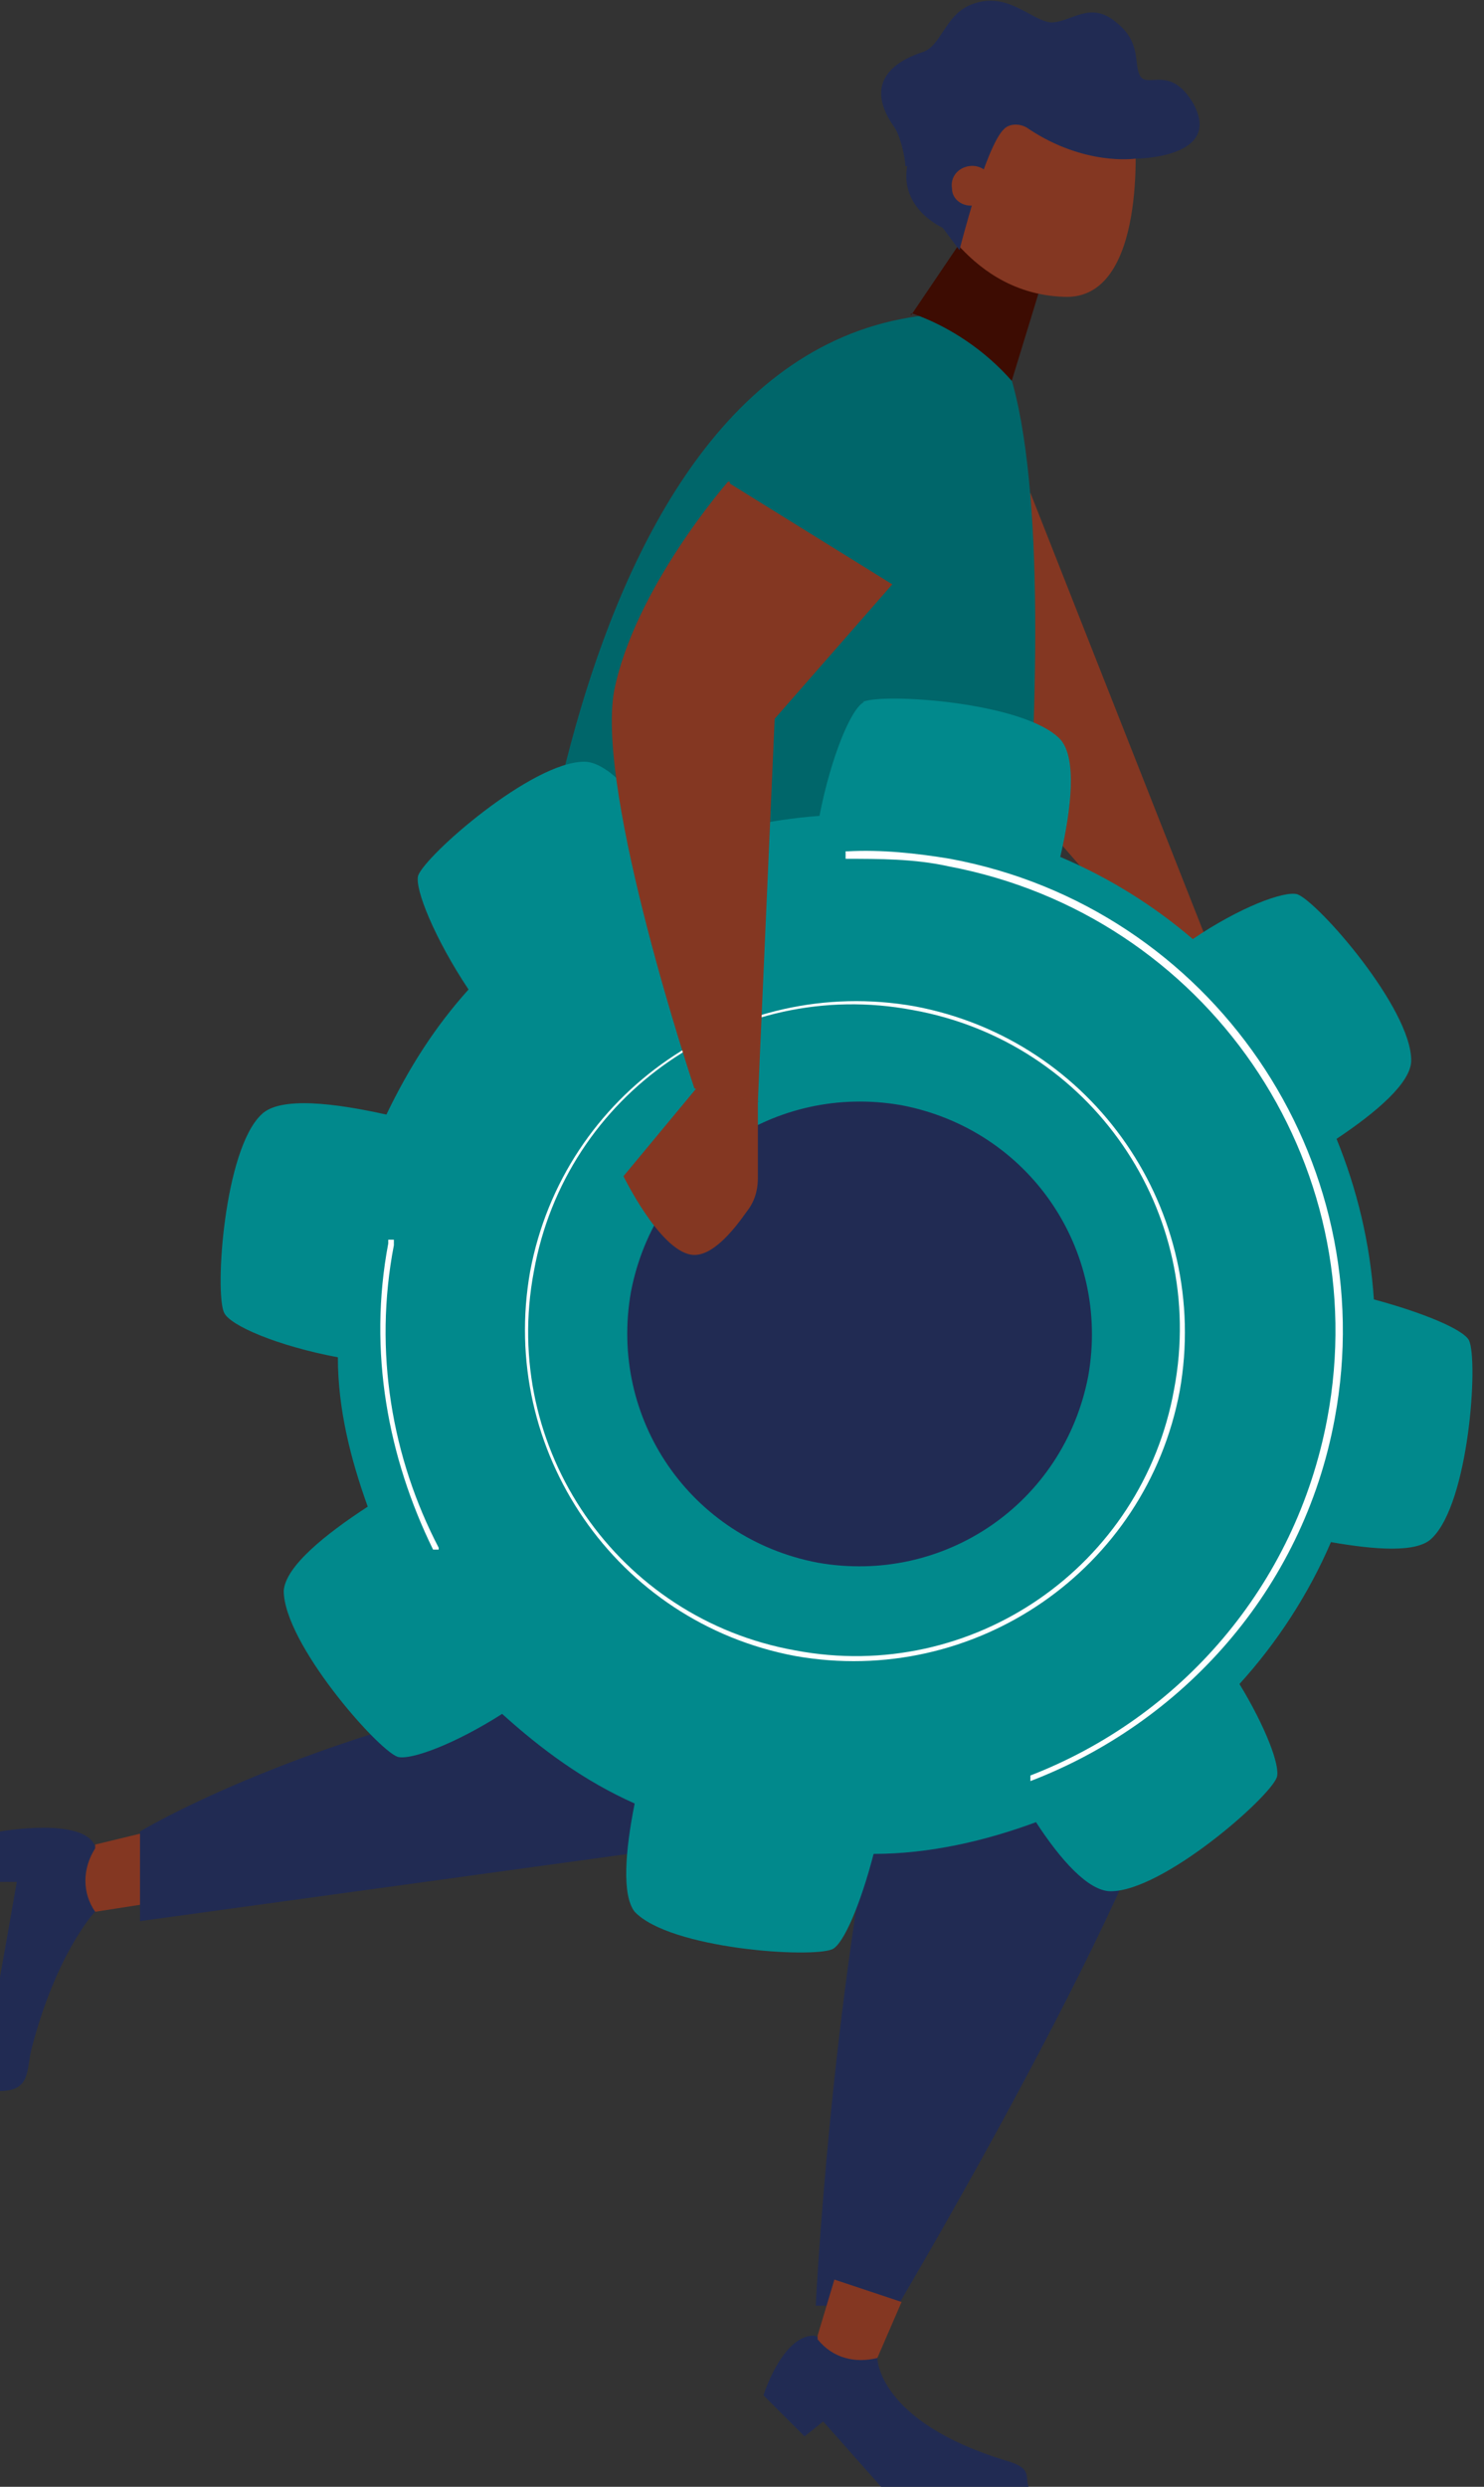 <?xml version="1.0" encoding="UTF-8"?>
<svg xmlns="http://www.w3.org/2000/svg" version="1.1" viewBox="0 0 79.5 133.2">
  <rect x="0" y="0" width="79.5" height="133.2" fill="#333333" stroke="none"/>
  <!-- Generator: Adobe Illustrator 28.7.10, SVG Export Plug-In . SVG Version: 1.2.0 Build 236)  -->
  <g>
    <g id="Laag_1">
      <path d="M47.8,89.5c-.2,0-.4,0-.7,0,.5,1.4.6,2.9.3,4.3-2.9,13.4-3.7,29.7-3.7,29.7h4.4s15.2-25.6,15.2-32.2-.4-4.2-1-7.4c-3.6,3.5-8.8,5.7-14.5,5.7Z" fill="#212b53"/>
      <g id="Laag_1-2" data-name="Laag_1">
        <g>
          <polygon points="55.2 26.4 66.2 54.3 62.4 51.6 51 38.5 51.6 31.6 55.2 26.4" fill="#843722"/>
          <g>
            <path d="M52.2,16.8c6.4,4.6,1.4,44.3,1.4,44.3l-25.7-5s2-40.2,24.3-39.3Z" fill="#00666a"/>
            <g>
              <path d="M48.8,16.9l2.5-3.7,4.4,2.3-1.5,4.9h0c-1.4-1.6-3.3-2.9-5.3-3.6h-.1Z" fill="#3d0c02"/>
              <g>
                <path d="M51.9,4.3l-1.2,6.8c.7.1.9.9.6,1.5v.5c1,1.1,2.8,2.7,5.7,2.8,4.5.2,3.8-8.7,3.8-8.7l-8.9-3h0Z" fill="#843722"/>
                <path d="M48.5,8.9c0-.5-.3-1.7-.6-2.1-1.9-2.7.6-3.7,1.5-4,1-.3,1.2-1.9,2.5-2.5,2-.9,3.3.8,4.4.9C57.4,1.2,58.4,0,59.8,1.2c1.4,1.1.9,2.3,1.3,2.9s1.6-.6,2.8,1.4c1.7,3-3.1,3-3.1,3,0,0-2.7.4-5.7-1.6-.4-.3-1-.3-1.3,0-1,.9-2.4,6.5-2.4,6.5l-.9-1.2s-2.3-1-1.9-3.3h0Z" fill="#212b53"/>
                <path d="M51,10.1c0,.6.6,1,1.2.9.6,0,1-.6.9-1.2,0-.6-.6-1-1.2-.9s-1,.6-.9,1.2Z" fill="#843722"/>
              </g>
            </g>
            <g>
              <path d="M5,102.5s-2,2.2-3.3,7.2c-.3,1.1,0,2.3-1.7,2.3v-6.1l.9-5.1h-.9v-2.7s4.5-.8,5.1.8v3.5h0Z" fill="#212b53"/>
              <path d="M8.3,101.9l-3.2.5h0c-.7-1-.7-2.3,0-3.4v-.2l3.3-.8v3.8h-.1Z" fill="#843722"/>
            </g>
            <g>
              <path d="M47,126.3s0,3.4,6.9,5.5c1.4.4,1,.8,1.2,1.4h-7.9l-3.1-3.5-1,.8-2.2-2.2s1-3.2,2.7-3.2c1.4.5,3.4,1.1,3.4,1.1h0Z" fill="#212b53"/>
              <path d="M48.3,123.3l-1.3,3h0c-1.2.3-2.4,0-3.2-1v-.2l.9-3,3.6,1.2Z" fill="#843722"/>
            </g>
            <path d="M35.1,60.1s-6.3,14.9-2.4,23.8c1.2,2.7-.4,5.9-3.3,6.5-14,2.9-21.9,7.7-21.9,7.7v4.8l32.7-4.5c5.3-.7,9.3-4.9,9.9-10.2l10.7-16.2s-1.1-12.4-10.9-14.4-21.4,7.4-21.4,7.4h0l6.6-4.9Z" fill="#212b53"/>
          </g>
        </g>
        <g>
          <path d="M46.3,37.6c-.7.3-1.8,3-2.4,6.1-2.7.2-5.4.8-7.9,1.8-1.5-2.4-3.3-4.7-4.7-4.7-2.8,0-8.5,5-8.9,6.1-.2.7.9,3.4,2.7,6.1-1.8,2-3.2,4.2-4.4,6.7-2.7-.6-5.7-1-6.7,0-2,1.9-2.5,9.5-2,10.6.3.7,2.9,1.8,6.1,2.4,0,2.8.7,5.5,1.6,8-2.3,1.5-4.4,3.2-4.5,4.5,0,2.8,5,8.5,6.1,8.9.7.2,3.1-.7,5.6-2.3,2.1,1.9,4.4,3.6,7.1,4.8-.5,2.5-.7,4.9,0,5.8,1.9,2,9.5,2.5,10.6,2,.6-.3,1.5-2.4,2.2-5.1,3,0,6-.7,8.7-1.7,1.3,2,2.8,3.7,4,3.7,2.8,0,8.5-5,8.9-6.1.2-.6-.6-2.7-2-5,2-2.2,3.7-4.8,4.9-7.6,2.3.4,4.6.6,5.4-.2,2-1.9,2.5-9.5,2-10.6-.3-.6-2.5-1.5-5.1-2.2-.2-3-.9-5.9-2-8.6,2.1-1.4,4-3,4-4.2,0-2.8-5-8.5-6.1-8.9-.7-.2-3.1.7-5.6,2.4-2.1-1.8-4.5-3.3-7.1-4.4.6-2.6.9-5.3,0-6.3-1.9-2-9.5-2.5-10.6-2h0ZM58.3,73.7c-1.3,6.8-7.7,11.2-14.5,10-6.8-1.3-11.2-7.7-10-14.5,1.3-6.8,7.7-11.2,14.5-10,6.8,1.3,11.2,7.7,10,14.5Z" fill="#01898c"/>
          <path d="M63.2,74.5c-1.8,9.6-11,15.9-20.6,14.2-9.6-1.8-15.9-11-14.2-20.6,1.8-9.6,11-15.9,20.6-14.2,9.6,1.8,15.9,11,14.2,20.6ZM28.6,68.1c-1.8,9.5,4.5,18.6,14,20.3,9.5,1.8,18.6-4.5,20.3-14,1.8-9.5-4.5-18.6-14-20.3-9.5-1.8-18.6,4.5-20.3,14Z" fill="#fff"/>
          <g>
            <path d="M45.3,45.7v.3c1.8,0,3.7,0,5.5.4,13.8,2.6,22.9,15.8,20.3,29.6-1.7,9-7.9,16-15.9,19.1h0v.3c8.1-3.1,14.6-10.2,16.3-19.4,2.6-13.9-6.6-27.4-20.6-30-1.8-.3-3.7-.5-5.5-.4h-.1Z" fill="#fff"/>
            <path d="M23.5,82.9c-2.5-4.8-3.5-10.5-2.4-16.2v-.3h-.3v.2c-1.1,5.8,0,11.5,2.4,16.4h.3Z" fill="#fff"/>
          </g>
        </g>
        <g>
          <path d="M39.1,25.9l8.7,5.4-6.3,7.2-.9,20.5-3.4-.7s-5.3-15.8-4.3-21.3c1.1-5.5,6.1-11.2,6.1-11.2h.1Z" fill="#843722"/>
          <path d="M40.6,59v4.1c0,.7-.2,1.3-.6,1.8-.7,1-1.9,2.5-3,2.3-1.7-.3-3.6-4.2-3.6-4.2l3.9-4.7,3.4.7s0,0-.1,0Z" fill="#843722"/>
        </g>
      </g>
    </g>
  </g>
</svg>